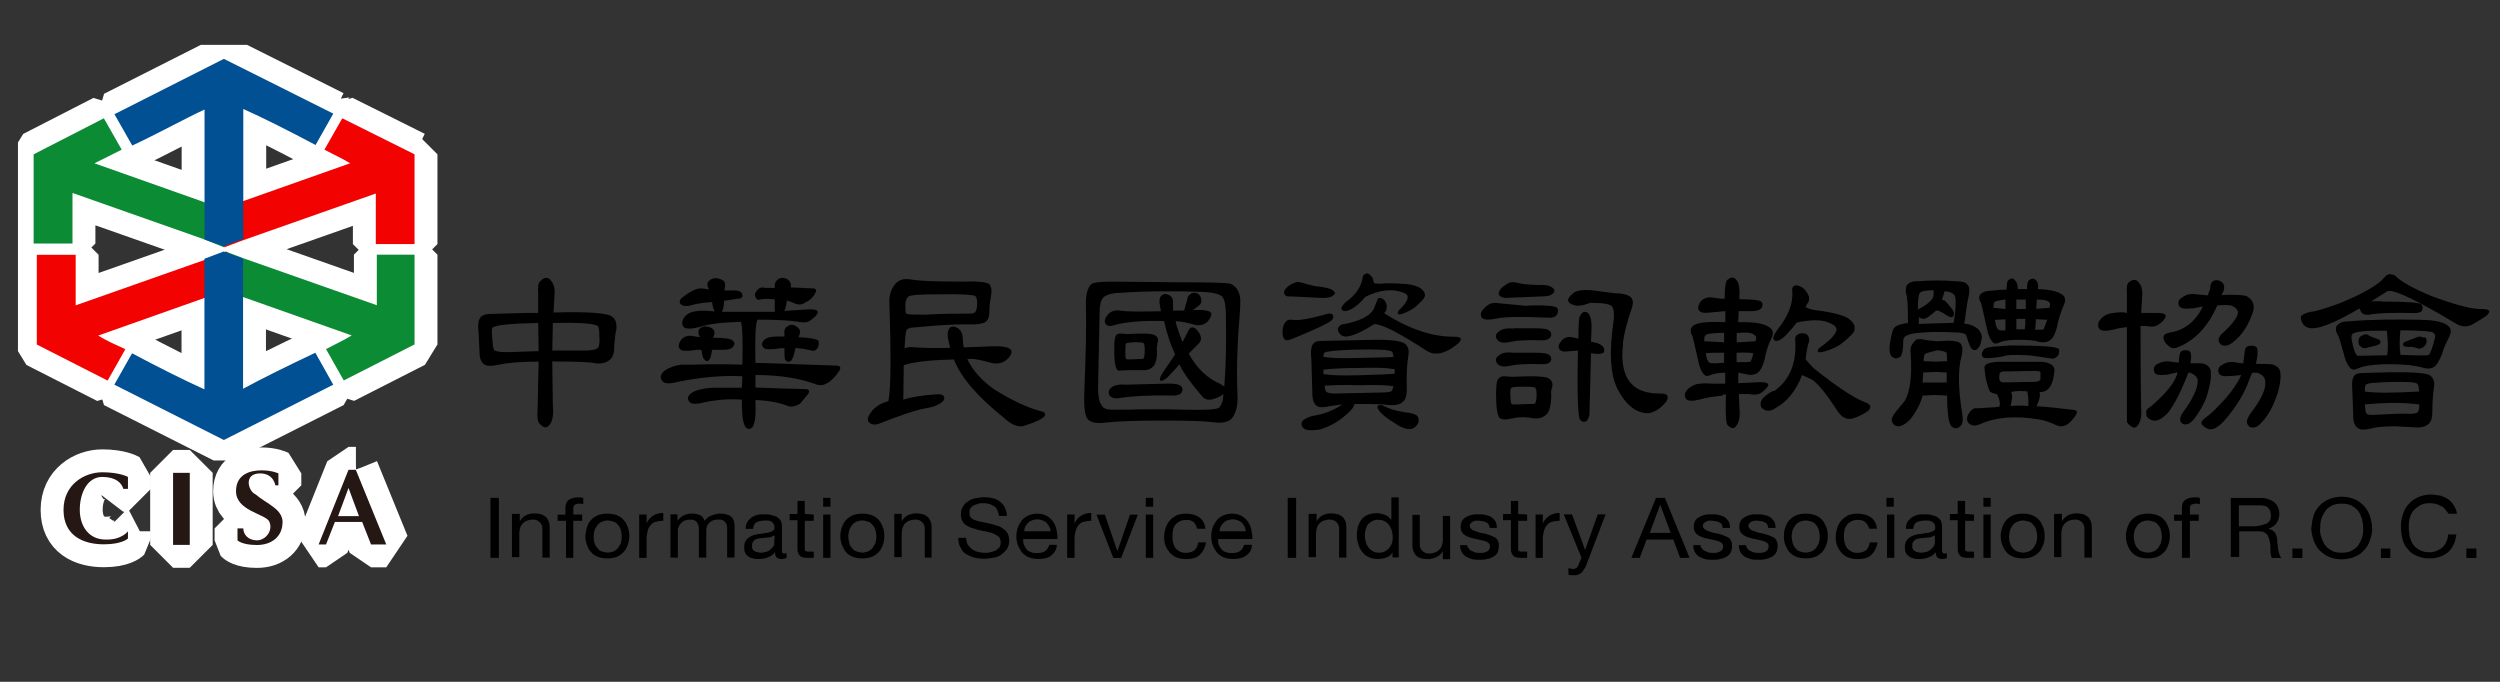 <?xml version="1.0" encoding="UTF-8"?>
<svg id="a" data-name="圖層 1" xmlns="http://www.w3.org/2000/svg" xmlns:xlink="http://www.w3.org/1999/xlink" viewBox="0 0 220 60">
  <rect x="0" y="0" width="220" height="60" fill="#333333" stroke="none"/>
  <defs>
    <style>
      .e, .f {
        fill: #f20302;
      }

      .g, .h {
        fill: #0c8b35;
      }

      .i, .j {
        fill: none;
      }

      .k {
        clip-path: url(#b);
      }

      .h, .f, .j, .l, .m {
        stroke: #fff;
      }

      .h, .f, .l, .m {
        stroke-width: .67px;
      }

      .n, .l {
        fill: #005093;
      }

      .o, .m {
        fill: #251714;
      }

      .j {
        stroke-linecap: round;
        stroke-linejoin: bevel;
        stroke-width: 4.03px;
      }
    </style>
    <clipPath id="b">
      <rect class="i" x="1.58" y="3.95" width="217.47" height="46.67"/>
    </clipPath>
  </defs>
  <g class="k">
    <g>
      <path d="M48.6,31.82l.05,3.91c.09.83-.05,1.42-.33,1.7-.23.27-.5.23-.83-.14-.18-.18-.23-.6-.18-1.24l.09-4.23c-1.48,0-2.63.09-3.5.27-.6.14-1.06.14-1.24,0-.33-.18-.46-.6-.46-1.1l-.09-1.84c-.09-.6,0-1.05.23-1.29.18-.14.41-.23.73-.23l3.14-.09h1.15v-1.75c-.04-.59,0-.92.24-1.1.32-.32.64-.32.88,0,.27.32.37.73.32,1.29l-.09,1.52c3.04-.09,4.79.05,5.16.37.32.23.41.6.37,1.1-.09.41-.14.83-.18,1.33,0,.69-.09,1.15-.42,1.38-.32.27-.78.37-1.38.27-.41-.09-1.66-.14-3.64-.14h-.02ZM43.35,28.84c-.09.05-.09.46,0,1.24,0,.41.09.69.14.73.18.14.59.18,1.2.18l2.71-.09-.04-2.48c-2.45.05-3.74.18-4.01.41h0ZM48.65,28.42l-.05,2.43h2.72c.64,0,1.1-.05,1.29-.23.13-.14.18-.51.13-1.1,0-.51-.04-.73-.13-.83-.33-.23-1.66-.32-3.97-.27h.01Z"/>
      <path d="M66.3,37.47c-.09.18-.23.27-.37.27-.19,0-.32-.09-.41-.32-.19-.41-.24-1.15-.24-2.25-1.1-.09-2.35,0-3.68.32-.51.09-.83.05-.97-.18-.18-.23-.09-.51.23-.73.33-.23.97-.41,1.89-.46h2.53l.05-1.01c-1.84-.09-3.82.09-5.94.55-.6.14-.97.09-1.15-.18-.19-.27-.09-.6.27-.88.41-.27.92-.46,1.48-.51h1.01c1.53-.05,2.95-.05,4.33,0,.05-2.16,0-3.4-.13-3.77-1.62.05-2.82.18-3.65.46-.73.18-1.2.18-1.38,0-.18-.23-.18-.51,0-.78.19-.32.51-.51.92-.59.46-.09,1.11-.09,1.8,0-.09-.18-.19-.46-.23-.83-.74.05-1.34.14-1.8.27-.46.14-.78.09-.97-.09-.14-.18-.09-.41.19-.6.69-.55,1.29-.83,1.7-.78l.59.09-.04-.14c-.14-.27-.09-.51.09-.64.32-.27.69-.27,1.15-.05.23.14.27.32.23.6l-.05.32h.88c.41,0,.7.14.7.41.04.18-.09.32-.42.32l-1.2.18c0,.41-.05.73-.18.97h4.65v-1.1c-.6-.05-1.01-.05-1.24,0-.23.09-.37,0-.46-.18-.09-.23-.05-.41.14-.6.18-.23.37-.32.69-.23h.88v-.09c-.05-.32.09-.55.37-.73.27-.09.55-.09.83.14.18.18.27.41.18.64l1.99.09c.27,0,.32.18.18.41-.18.37-.46.64-.88.83-.27.23-.69.23-1.1,0l-.51-.18c-.05.32-.09.69-.23.92l2.21-.14c.51,0,.78.09.73.27-.05.23-.27.46-.69.73-.23.18-.6.18-1.06.09-.92-.14-2.12-.18-3.55-.18-.18.37-.23,1.65-.18,3.81h.37l6.68.23c.42,0,.51.14.33.46-.7,1.05-1.38,1.42-2.03,1.2-1.34-.51-3.14-.83-5.35-.83v1.1l2.53.09,1.85.05c.32,0,.41.14.27.41l-.73.88c-.41.23-.78.32-1.11.18-.69-.27-1.61-.46-2.81-.51.05,1.1,0,1.88-.19,2.25v.02ZM60.54,30.86c-.46.05-.69-.05-.78-.27-.09-.18,0-.41.18-.69.28-.32.65-.41,1.06-.32l.6.09-.09-.18c-.09-.27-.05-.46.09-.6.32-.23.64-.23,1.06,0,.18.14.27.32.18.6l-.09.23c.97,0,1.57.09,1.7.23.19.14.24.32.09.51-.13.23-.41.32-.83.32h-1.05c-.05.46-.14.78-.28.92-.14.14-.27.09-.41-.09-.14-.14-.19-.41-.23-.78-.05-.09-.46-.05-1.21.05h.01ZM68.79,30.63c-.88.14-1.43.14-1.56,0-.24-.23-.24-.41,0-.69.23-.28.83-.37,1.8-.32v-.27c-.05-.32.08-.55.37-.69.23-.14.5-.09.78.14.23.18.27.41.18.64l-.09.23c1.06.05,1.67.18,1.75.32.05.09.05.23,0,.46-.04.18-.13.27-.32.41h-.23c-.6-.14-1.11-.23-1.48-.23-.09.6-.23.96-.41,1.15-.18.09-.32.09-.46-.09-.09-.09-.09-.46-.09-1.05h-.24Z"/>
      <path d="M79.53,32.14l-.04,3.03c.69-.23,1.61-.37,2.76-.46.41-.05.65,0,.74.09.18.18.13.37-.05.55-.32.27-.74.46-1.34.55-1.02.18-2.35.64-4.11,1.33-.41.18-.73.18-1.01-.05-.23-.23-.09-.6.32-1.1.41-.41.83-.64,1.38-.78.23-1.24.23-4.09.09-8.59-.05-.6.09-1.15.46-1.66.14-.18.37-.37.69-.46.19-.05.56-.05,1.06.05.65.09,2.03.14,4.15.14,1.38-.05,2.21.05,2.44.23.18.27.23.59.14,1.01-.09.51-.14.88-.14,1.2,0,.51-.05.83-.27,1.05-.23.23-.88.32-1.85.27-1.11,0-2.58.09-4.43.27-.41,0-.64.09-.73.23-.09.09-.14.64-.19,1.61.24-.09.51-.14.83-.09.6.05,1.66.09,3.18.05l-.18-.78c-.09-.51,0-.83.18-1.01.23-.14.46-.09.73.09.24.18.38.51.38.88,0,.18.04.46.08.78l2.36-.09c1.2-.05,1.75.09,1.85.41.04.18-.09.46-.38.73-.41.37-.92.46-1.56.27-.97-.27-1.61-.37-1.94-.27.46.96,1.25,1.88,2.4,2.67,1.48.92,2.81,1.56,4.01,1.88.41.09.51.23.37.46-.19.23-.74.51-1.75.83-.51.18-1.11-.05-1.75-.64-2.31-1.84-3.82-3.54-4.47-5.19-1.89.05-3.41.18-4.43.51h.02ZM79.9,26.13c-.13.14-.23.37-.23.69,0,.46,0,.69.09.78.19.09.69.09,1.61.09,1.66-.09,2.86-.09,3.65-.09.41,0,.69,0,.73-.09.14-.09.24-.32.24-.78,0-.37-.05-.6-.19-.69-.09-.09-1.11-.18-3.14-.14-1.7,0-2.63.05-2.76.23h0Z"/>
      <path d="M103.73,24.84c2.86,0,4.38.05,4.57.14.32.14.6.41.73.83.14.27.14.78.09,1.52-.23,2.67-.32,5.1-.23,7.21.05.73,0,1.29-.19,1.74-.13.37-.32.64-.64.78-.32.14-.78.18-1.34.09-.6-.09-2.07-.14-4.38-.14s-3.97.05-5.07.18c-.74.09-1.24,0-1.52-.27-.29-.27-.38-1.1-.33-2.48.14-3.35.19-5.88.14-7.76,0-.78.14-1.33.46-1.66.19-.18,1.06-.27,2.58-.23l5.11.05h.02ZM97.93,36.05h1.38c1.34-.05,2.95-.05,4.88,0,1.85.05,2.86,0,3.09-.18.24-.27.37-.64.37-1.2-.18.18-.46.32-.78.41-.46.18-.83.09-1.06-.18-.96-1.1-1.66-2.07-2.03-2.84-.41.51-.78.88-1.1,1.2-.33.23-.51.32-.56.23-.09-.09-.05-.27.14-.6l1.15-1.7c-.41-.88-.73-1.84-.97-2.94-1.98-.05-3.46.09-4.42.37-.41.14-.7.05-.79-.27-.04-.18.05-.41.24-.64.27-.32.64-.46,1.15-.37.6.09,1.8.09,3.46.05h.09l-.09-.46c-.09-.41-.05-.73.09-.88.18-.18.41-.23.69-.09.28.14.37.37.37.64v.73h.97l.28-.96c0-.23.13-.41.37-.55.18-.09.37-.09.59.05.19.14.28.32.28.64,0,.19-.14.32-.32.46l-.42.32c1.02-.05,1.57.05,1.62.32,0,.18-.09.41-.33.69-.32.32-.83.41-1.33.23-.46-.14-.97-.23-1.48-.27,0,.18.19.78.6,1.84l.41-.78c.23-.64.6-.69,1.01-.09.28.41.28.78-.04,1.05l-.83.83c.69,1.29,1.61,2.16,2.76,2.67l.37.23c.14-1.7.19-3.77.14-6.29,0-.92-.14-1.47-.37-1.66-.32-.23-.83-.32-1.57-.37-2.44-.09-4.97-.09-7.6.09-.69.05-1.15.23-1.34.51-.14.23-.23.6-.23,1.1l-.14,6.75c0,.73.09,1.24.32,1.52.09.27.42.37.97.41h.01ZM102.63,33.75c.69,0,1.1.05,1.29.23.14.09.19.27.09.51-.09.18-.32.32-.78.32-2.04-.05-3.5.05-4.47.18-.6.14-.97.05-1.15-.23-.09-.23-.05-.46.18-.64.23-.23.69-.32,1.34-.27l3.5-.09h0ZM99.63,32.56c-.78.05-1.2.05-1.24.05-.19-.14-.28-.51-.32-1.15-.05-1.1,0-1.74.13-1.93.09-.14.24-.18.41-.18l.56.05c1.38-.09,2.21-.05,2.44.09.28.14.37.41.24.73l-.05.46c.05.51,0,.92-.14,1.29-.09.18-.23.37-.41.46-.23.14-.51.18-.78.14h-.84ZM99.12,30.21c-.09.05-.09.27-.09.73,0,.37,0,.6.09.64,0,.05.14.05.28.05l1.2-.05c.09-.09.14-.37.14-.78,0-.32-.05-.51-.09-.6-.05-.05-.33-.09-.83-.09-.42.05-.6.05-.7.09Z"/>
      <path d="M113.09,29.89c-.19-.14-.23-.32-.23-.69s.09-.69.32-.92c.09-.09.23-.18.51-.14.5.09,1.38-.05,2.71-.41.56-.18.84-.18.92.05.05.23-.08.41-.41.6-.37.23-1.38.69-3.04,1.38-.41.18-.69.23-.78.14ZM113,25.81c-.05-.18.09-.37.32-.59.28-.23.56-.32.79-.41.18,0,.5.05.83.18l.73.18c.92.09,1.48.23,1.66.41.19.18.19.27,0,.41-.18.18-.51.23-.92.23l-2.9-.14c-.28.05-.46-.09-.51-.27h0ZM117.06,35.73c-.6.14-.97.14-1.16,0-.27-.18-.41-.55-.41-1.05l-.09-3.08c-.09-.73,0-1.24.24-1.42.13-.14.37-.18.69-.18l4.29-.09c1.66-.05,2.68.09,3,.32.27.23.41.55.32,1.01-.14.92-.18,1.84-.14,2.89,0,.64-.09,1.05-.37,1.24-.27.27-.73.32-1.24.27-.27-.05-1.1-.09-2.44-.09h-.56c-.05.27-.27.55-.6.83-.73.69-1.56,1.15-2.44,1.42-.64.09-1.1.09-1.34-.05-.27-.18-.32-.41-.23-.64.09-.18.41-.37.92-.51,1.01-.14,1.89-.51,2.63-1.01l-1.06.14h-.01ZM122.73,32.88v-.41h-.19c-.41-.09-1.38-.14-2.95-.09-1.61,0-2.63.09-3.04.14h-.09v.41h.09c.51.09,1.52.14,3.09.09,1.7-.05,2.72-.09,3.09-.14ZM122.64,31.41c-.05-.27-.09-.41-.14-.46-.23-.18-1.34-.23-3.32-.18-1.57.05-2.45.14-2.63.27-.05.05-.09.14-.09.37h.05c.51.09,1.52.14,3.04.09,1.75-.05,2.76-.05,3.09-.09ZM116.55,33.94c.05.27.09.51.18.55.14.09.37.14.74.14l4.19-.09c.41,0,.7-.05.83-.14l.14-.41h-.05c-.41-.09-1.38-.14-2.95-.09-1.66-.05-2.63,0-3.09.05h.01ZM118.76,29.57c-.32.09-.6.05-.74-.09-.23-.18-.32-.41-.27-.6.05-.14.19-.27.32-.32,1.53-.27,2.49-.73,2.82-1.37l.37-.92c.13-.09.27-.05.46.05.18.14.27.32.32.6,0,.27-.05.46-.23.64,2.21,1.42,4.24,2.07,6.08,2.07.65,0,.83.14.51.51l-.09.09c-1.1.92-2.03,1.1-2.76.64-2.4-1.56-3.92-2.35-4.62-2.35-.83.55-1.61.92-2.16,1.05h0ZM118.48,27.37c-.23,0-.32,0-.41-.14-.09-.14.05-.37.41-.69.83-.59,1.29-1.29,1.43-2.07,0-.27.19-.37.37-.41.19,0,.37.18.51.41l.14.46c.27.05.59.05,1.01,0,1.25,0,2.12.05,2.63.23.56.18.83.51.83.83,0,.18-.18.41-.59.78-.28.32-.7.55-1.11.73-.41.18-.64.23-.69.09-.05-.14.05-.27.27-.46.41-.41.6-.73.6-1.01,0-.18-.19-.32-.51-.41-.92-.32-2.03-.18-3.22.41-.65.78-1.21,1.15-1.67,1.24h0ZM123.56,36.28c.73.05,1.2.23,1.24.46.09.27.05.46-.09.64-.23.32-.51.41-.83.37-.37-.05-.74-.23-1.2-.55-.6-.37-1.02-.69-1.24-.97-.19-.23-.28-.41-.19-.51.09-.1.23-.09.41-.05.6.32,1.24.51,1.89.59h.01Z"/>
      <path d="M134.06,26.91c1.8-.09,2.77,0,2.96.18.13.18.09.41,0,.59-.14.23-.46.32-.92.27-2.12-.09-3.6-.09-4.47.09-.69.14-1.11.09-1.24-.09-.14-.23-.09-.51.18-.78.32-.37.69-.55,1.06-.51l2.44.23h-.01ZM133.23,28.89h1.85c.69,0,1.11.05,1.29.23.14.14.19.32.09.51-.1.18-.32.32-.78.32-1.2-.05-2.17,0-2.82.14-.59.14-.96.05-1.15-.27-.14-.23-.09-.46.19-.64.23-.23.64-.32,1.33-.27h0ZM133.23,31.04h1.85c.69,0,1.11.05,1.29.23.14.14.19.32.09.51s-.32.27-.78.27c-1.2-.05-2.17,0-2.82.14-.59.14-.96.05-1.15-.27-.14-.23-.09-.46.19-.64.23-.23.64-.32,1.33-.23ZM132.96,36.83c-.41.14-.69.09-.92,0-.23-.14-.32-.6-.37-1.38-.05-1.2,0-1.93.18-2.11.14-.18.33-.23.51-.23l.7.05c1.84-.09,2.95-.05,3.22.14.32.18.41.51.28.88-.05.18-.09.32-.05.6,0,.59-.09,1.05-.19,1.33-.09.23-.23.41-.5.55-.28.18-.6.18-.97.14-.74-.14-1.38-.09-1.89.05h0ZM131.9,25.9c-.05-.14.04-.37.27-.59.28-.23.56-.41.73-.46.18-.05.51,0,.88.09s1.06.14,2.04.14c.32,0,.64.09.83.27.18.14.18.27.04.46-.18.18-.46.27-.92.27l-3.32.14c-.27-.05-.51-.14-.55-.32h0ZM133.01,34.12c-.09.05-.14.32-.09.73,0,.41.05.64.09.69.04.05.18.05.41.05l1.61-.05c.14-.09.19-.37.19-.83,0-.32-.05-.55-.14-.59-.09-.09-.46-.09-1.15-.09-.56,0-.88.05-.92.09ZM139.87,36.51c-.09.32-.18.55-.37.59-.18.05-.32,0-.46-.18-.18-.23-.27-2.25-.18-6.07l-1.16.09c-.27,0-.41-.09-.51-.27-.08-.23,0-.41.19-.64.23-.32.56-.41.88-.37l.64.14c0-1.1.05-1.74.09-1.88.09-.23.24-.41.37-.46.19-.05.33,0,.46.18.14.23.24.55.24,1.1l-.05,1.33c.6.09.97.27,1.1.51.09.18.09.32,0,.46-.18.09-.41.14-.73.09l-.37-.05-.14,5.42h0ZM142.13,25.81c.51,0,.92.05,1.29.27.27.18.32.46.23.88-.41,1.2-.73,2.3-.83,3.21v.18c-.32,2.89.79,4.32,3.28,4.28.32,0,.5.05.59.14.09.09.09.32-.04.55-.33.41-.74.78-1.25.96-.37.14-.78.09-1.24-.09-.73-.32-1.34-1.01-1.85-2.02-.59-1.2-.73-3.17-.32-5.88.09-.78,0-1.24-.18-1.37-.09-.09-.37-.18-.79-.23l-1.05-.05c-.6.23-1.06.32-1.38.23-.37-.09-.56-.23-.6-.46,0-.18.19-.41.56-.69.32-.18.83-.23,1.52-.18l2.07.27h0Z"/>
      <path d="M151.58,34.81c-.83.09-1.47.18-1.89.32-.69.18-1.15.18-1.29,0-.18-.23-.18-.46,0-.73.19-.27.51-.46.88-.59.46-.09.92-.09,1.34-.05h1.2v-.96c-.6,0-1.01.09-1.24.18-.28.14-.46.14-.6,0-.18-.18-.32-.41-.46-.88-.32-1.42-.51-2.3-.6-2.57-.18-.27-.18-.55-.04-.73.04-.09.09-.14.18-.18.41-.27,1.34-.32,2.77-.27v-.97l-1.53.14c-.46.05-.73-.05-.83-.27-.09-.18,0-.46.19-.73.32-.32.69-.41,1.1-.32l.74.09h.27c0-1.01.09-1.56.24-1.66.32-.27.59-.27.78,0,.27.27.32.88.27,1.7,1.11,0,1.71.09,1.89.18.19.18.19.32.09.55-.14.23-.46.32-.88.32h-1.15l-.05.97h.56c1.33,0,2.21.27,2.44.73.09.18.05.41-.09.73-.27.51-.46,1.15-.6,1.88-.18.64-.41,1.05-.73,1.2-.23.09-.51.14-.83.05l-.74-.14v.92l1.94-.09c.51,0,.73.09.69.27-.04.18-.27.41-.64.69-.24.14-.6.18-1.02.09h-.92l.05,1.24c.09.78-.05,1.29-.32,1.61-.19.23-.46.18-.74-.14-.13-.18-.18-1.1-.13-2.67h-.28v.09h-.02ZM151.72,30.12v-.83c-1.02,0-1.57.09-1.66.23-.05.05-.09.23-.09.51h.05l1.7.09ZM151.72,31.04c-.78,0-1.34,0-1.61.05.04.41.18.73.32.83.09.05.27.05.59.05l.7-.05v-.88ZM152.83,29.3v.83l1.56-.09h.09l.05-.18c.05-.18,0-.32-.18-.41-.19-.18-.74-.23-1.53-.14h.01ZM152.87,31.87h.41c.41,0,.7,0,.74-.05.09-.05.18-.32.27-.73-.23-.05-.73-.09-1.47-.05v.83h.05ZM156.19,35.96c-.32.18-.55.23-.83.14-.23-.09-.37-.23-.41-.37-.05-.23,0-.41.14-.64l.09-.09c.41-.37.73-.6.97-.6,1.29-.92,1.93-2.35,1.84-4.28-.05-.32,0-.55.14-.64.18-.14.41-.18.6-.14.18,0,.32.09.41.27.09.18.09.37,0,.64-.09.27-.19.78-.24,1.38l.65.73c2.07,1.66,3.6,2.67,4.56,3.03.51.18.6.41.33.73-.37.27-.79.51-1.34.69-.56.18-1.06-.09-1.43-.69-.92-1.42-1.66-2.35-2.21-2.71l-.88-.41c-.51,1.38-1.34,2.39-2.39,2.94h0ZM156.56,29.94c-.18.09-.37.09-.46-.05-.13-.14,0-.41.28-.83.97-1.2,1.43-2.35,1.34-3.4-.05-.32.04-.51.32-.55.23,0,.46.09.73.32.19.23.33.41.42.69.04.23,0,.41-.09.51l-.24.41h.09c.28.18.7.27,1.34.32,1.11.18,1.85.37,2.26.6.51.32.73.69.64,1.05,0,.23-.32.55-.87,1.01-.46.41-1.02.69-1.67.88-.41.14-.69.14-.69,0s.09-.27.32-.41c.83-.6,1.29-1.1,1.34-1.47,0-.23-.18-.41-.59-.59-.65-.32-1.62-.32-2.91-.05-.73.92-1.2,1.42-1.56,1.56h0Z"/>
      <path d="M167.9,28.42v-.27c0-1.2-.05-1.93-.13-2.2-.05-.18-.09-.37-.05-.51,0-.23.09-.41.27-.51.19-.14.41-.18.74-.18,1.24-.09,2.35-.09,3.32,0,.55,0,.92.09,1.01.23.14.14.24.27.24.46s0,.41-.09.78c-.09.37-.19,1.05-.32,2.07l-.05.18c.78.09,1.29.41,1.47.83.09.18.09.37.09.59h-.05c0,.27-.08.51-.23.69-.14.18-.23.23-.32.23s-.24-.05-.32-.14c-.09-.14-.24-.46-.37-.92l-.09-.27c-.09-.14-.46-.23-1.06-.23-1.15-.05-2.03-.05-2.53,0-1.25.05-1.94.23-1.94.69,0,.78-.09,1.24-.23,1.42-.14.14-.28.18-.46.18-.19-.05-.33-.14-.41-.27-.09-.18-.14-.46-.09-.92.13-.88.27-1.42.41-1.52.23-.23.6-.32,1.2-.41h-.01ZM168.09,36.92c-.41.41-.83.64-1.11.59-.27-.05-.46-.23-.51-.55,0-.23.19-.55.6-1.01l.56-.69c.46-.78.64-2.2.51-4.13-.05-.32,0-.64.13-.83.14-.18.24-.32.37-.41.19-.09.51-.05.92.05l.92.09c1.11-.09,1.75-.05,2.03.18.19.18.24.59.09,1.2-.32,1.2-.27,2.89.09,5.1.09.59,0,.92-.32,1.1-.23.14-.46.09-.64-.09-.24-.23-.38-1.15-.38-2.71l-1.1-.05-1.06.05c-.18.73-.59,1.47-1.1,2.11ZM171.91,28.42c.14-.69.19-1.33.19-1.93,0-.32-.09-.6-.24-.64-.09-.09-.32-.18-.73-.23l-.24.78c.14,0,.28.05.33.14l.13.14c.38.41.6.69.6.92,0,.18-.09.27-.18.32-.19,0-.33-.09-.56-.23-.32-.23-.6-.37-.83-.37-.27.27-.56.46-.73.6-.24.14-.42.18-.6.09l-.19-.09v.59l1.34-.05,1.7-.05v.02ZM170.16,25.95v-.41c-.69,0-1.1.09-1.2.23-.14.14-.19.69-.19,1.47.88-.46,1.38-.88,1.38-1.29h.01ZM171.31,33.66v-.88l-.96-.05-1.11.05-.05.88h2.12ZM171.35,31.78l-.04-.73c-.09-.09-.37-.18-.83-.23-.7.18-1.06.27-1.11.37-.05.09-.09.27-.09.59l1.11.05.96-.05ZM175.73,34.67c-.23,0-.41-.09-.59-.18-.09-.09-.24-.51-.42-1.33l-.08-.73c-.05-.18.04-.32.23-.41.14-.09.46-.14.92-.18h3.78c.37,0,.69.09.92.23.27.18.37.41.27.78-.08.78-.32,1.29-.69,1.52-.18.09-.37.14-.6.14.09.18.05.6-.23,1.15v.09c.92.05,1.98.18,3.23.32.32.05.37.18.23.41-.56.88-1.1,1.2-1.7.96-.56-.27-1.11-.46-1.48-.51-2.12-.37-3.87-.23-5.21.37-.5.23-.83.18-1.1-.09-.19-.27-.14-.64.18-1.01.19-.23.37-.32.6-.27l1.52-.09.42-.05c.13-.23.04-.64-.19-1.1h-.01ZM181.68,26.17c.09.18.05.41-.08.73-.24.51-.46,1.2-.6,1.93-.19.69-.41,1.05-.74,1.2-.23.09-.5.14-.83.05-.46-.14-1.1-.18-1.79-.18-.79,0-1.38.09-1.67.23-.28.14-.46.14-.59,0-.19-.18-.33-.46-.46-.88-.33-1.47-.51-2.35-.6-2.62-.19-.27-.19-.55-.05-.73.19-.18.46-.32,1.02-.32.69-.09,1.1-.09,1.29-.09,0-.46.05-.73.14-.83.23-.18.46-.23.59,0,.19.18.28.46.24.78h.83c0-.41.04-.69.18-.78.24-.18.46-.18.6,0,.18.18.23.46.18.78,1.29.05,2.08.27,2.36.73h-.02ZM176.8,30.4c2.76,0,4.19.09,4.38.32.04.09.04.23,0,.41-.05.14-.14.27-.33.37-.09.05-.23.09-.32.05l-1.84-.27c-1.34-.09-2.17-.05-2.45.09-1.01.18-1.61.18-1.7.09-.19-.18-.19-.41,0-.64.09-.18.41-.27.92-.32l1.34-.09ZM176.48,26.68v-.32c-.56.05-.92.14-.97.23-.05.05-.09.23-.09.51h.14l.92.09v-.51ZM176.48,28.1l-.92.05c.04.51.18.78.32.88.09.05.27.05.6.05v-.96h0ZM179.1,33.61c.28-.05.42-.09.46-.23v-.6c0-.09-.18-.14-.5-.14l-2.77.05c-.23.05-.32.09-.32.18-.05.23-.05.46,0,.6.05.09.13.18.37.18l2.76-.05ZM178.5,35.73c0-.41,0-.83-.09-1.24v-.05c-.46-.05-.97-.05-1.43.05.05.09.09.27.09.51l-.14.73c.51-.05,1.02-.05,1.57,0ZM178.23,28.52v-.46h-.79v.92h.74l.05-.46ZM178.27,26.36h-.83v.83h.83v-.83ZM179.1,29.02c.42,0,.7,0,.74-.05l.32-.83-1.01-.05v.27l-.05.64h0ZM179.19,27.18l1.16-.09.04-.18c.05-.18,0-.32-.18-.41-.14-.09-.46-.14-.97-.14l-.05.83h0Z"/>
      <path d="M188.41,35.82c.09.83-.05,1.33-.32,1.65-.19.27-.46.18-.78-.14l-.14-.18v-8.36c-.46.05-.78.09-1.02.18-.73.18-1.2.18-1.38,0-.18-.23-.18-.51,0-.78.19-.27.51-.51.92-.6.7-.14,1.2-.14,1.48-.05v-1.7c-.05-.55,0-.88.18-1.01.33-.27.65-.27.83,0,.28.27.38.73.33,1.24l-.09,1.47h1.43c.5,0,.78.09.73.32-.05.18-.23.46-.69.73-.24.18-.6.18-1.06.09h-.46c0,2.39,0,4.78.05,7.12h-.01ZM190.63,32.97c-.65.09-1.02,0-1.06-.27-.09-.27,0-.51.23-.64.42-.23.83-.32,1.25-.23l.69.09c0-.41.05-.73.14-.92.09-.14.23-.18.5-.18.19,0,.28.05.38.18.08.18.08.51,0,.96.69,0,1.15,0,1.29.09.37.18.55.46.5.83.05.32-.04.88-.23,1.56-.18.73-.51,1.38-.92,1.98-.32.51-.6.78-.83.88-.27.09-.51.05-.64-.14-.14-.18-.09-.51.18-.88.88-1.2,1.29-2.11,1.29-2.76,0-.32-.27-.59-.73-.73h-.09c-.6,1.56-1.2,2.76-1.8,3.54-.51.51-.92.73-1.24.69-.28-.05-.51-.18-.65-.41v-.18c-.09-.23,0-.46.37-.64,1.38-1.2,2.21-2.2,2.36-3.03l-.97.23h-.02ZM192.89,27.13c-.7.09-1.06,0-1.16-.27-.09-.27,0-.51.24-.64.41-.32.83-.41,1.33-.32l1.02.09v-.14c.09-.18.19-.41.19-.59,0-.32.18-.55.41-.59.27-.05.51.05.69.23.19.27.14.64-.09,1.01l-.05.05c1.2-.05,1.94,0,2.21.09.42.23.65.55.65,1.01,0,.27-.14.64-.37,1.15-.24.55-.56,1.01-.92,1.42-.51.51-.83.73-1.11.78-.32.05-.5-.05-.64-.27-.14-.27,0-.6.41-.92.73-.69,1.2-1.29,1.24-1.7,0-.27-.23-.51-.64-.64-.24-.05-.6-.05-1.2,0v.05c-.79,1.79-1.94,3.03-3.46,3.63-.33.14-.6.09-.83-.14-.24-.18-.37-.41-.42-.64-.04-.27.09-.41.51-.51,1.29-.18,2.31-.96,2.95-2.3l-.96.18v-.02ZM196.35,33.07c-.7.09-1.02,0-1.11-.27-.09-.27,0-.51.23-.64.37-.27.79-.37,1.25-.27l.69.09c.09-.83.14-1.29.23-1.38.09-.14.28-.18.56-.18.18,0,.32.09.41.18.09.23.09.69-.09,1.42.88,0,1.38,0,1.57.09.41.18.59.41.59.83.05.37-.05.92-.23,1.61-.23.73-.56,1.47-.97,2.07-.41.55-.73.88-.97.96-.32.09-.55.05-.69-.18-.18-.23-.09-.55.19-.97.96-1.24,1.42-2.2,1.33-2.85,0-.32-.18-.59-.69-.78h-.46l-.23.55c-.46,1.33-1.24,2.57-2.31,3.77-.51.51-.92.73-1.29.64-.23-.09-.46-.23-.6-.41-.08-.18,0-.37.33-.59.51-.37,1.1-.96,1.84-1.79.51-.6.92-1.2,1.2-1.74l.09-.23-.87.09h0Z"/>
      <path d="M208.6,26.54c.33-.05.7-.05,1.11,0,2.03,0,3.22.09,3.36.23.14.14.14.32.09.51-.05.18-.27.27-.73.27-1.75-.05-3,0-3.65.09-.55.14-.92.05-1.05-.27l-.09-.23c-2.26,1.33-3.79,1.93-4.52,1.7-.19-.05-.37-.18-.51-.41-.14-.32-.18-.51-.09-.64.19-.18.46-.27.92-.37.24,0,1.06-.23,2.45-.73,2.03-.83,3.36-1.61,3.87-2.2.18-.23.37-.37.55-.37l.24.05c.13,0,.23.09.32.18.41.41,1.43,1.01,3.09,1.7,1.98.73,3.46,1.15,4.42,1.15.7,0,.83.14.51.51-.18.18-.59.41-1.29.83-.51.27-1.01.23-1.52-.09-3.14-1.88-5.12-2.85-5.81-2.85h-.14l-1.52.96h-.01ZM213.03,28.15c1.43,0,2.31.27,2.58.73.09.18.09.41-.09.78-.27.55-.51,1.01-.59,1.42-.28.69-.51,1.1-.79,1.24-.23.14-.51.14-.88.05-.78-.23-1.75-.32-3-.32-1.33,0-2.25.14-2.76.37-.28.14-.46.14-.65,0-.18-.18-.37-.51-.5-.92-.33-1.2-.51-1.88-.65-2.07-.18-.32-.18-.59-.05-.78.19-.23.51-.37,1.02-.37,2.07-.18,4.19-.18,6.36-.14ZM210.03,29.11c-1.89-.05-2.95.09-3.04.32-.05.09-.09.18-.05.41.14.83.33,1.33.51,1.47l2.63-.05v-.14c.05-.14.05-.46.05-1.01l-.09-1.01h-.01ZM210.64,37.52c-.84,0-1.48.05-1.94.18-.6.14-.97.14-1.15,0-.33-.18-.46-.55-.46-1.05l-.09-2.35c-.05-.64,0-1.1.23-1.29.14-.14.37-.18.69-.18,3.6-.14,5.58-.09,5.95.23.27.23.41.55.32,1.01-.09.64-.14,1.33-.14,2.02,0,.64-.09,1.05-.37,1.24-.32.27-.73.32-1.29.27l-1.75-.09h0ZM207.55,29.99c0-.23.13-.41.41-.51.18-.09.37-.09.51.05.18.09.37.18.55.23.32.09.46.18.46.32,0,.18-.14.23-.37.32l-.73.18c-.19.09-.41.09-.6-.05-.19-.14-.27-.27-.23-.55ZM208.19,33.85c-.05.05-.09.27-.09.6.83.14,2.45.14,4.79,0-.04-.41-.09-.64-.18-.69-.19-.14-1.02-.18-2.53-.14-1.21.05-1.85.09-1.99.23ZM212.89,35.59l-.41-.05c-1.43-.14-2.9-.09-4.38.05.05.51.09.78.19.83.09.09.27.09.55.09,1.62-.09,2.68-.14,3.23-.09.27,0,.51-.05.6-.09.18-.09.23-.32.23-.73h-.01ZM211.23,31.23l1.66.05c.42,0,.7,0,.83-.05.14-.09.33-.59.56-1.52.05-.18,0-.32-.19-.46-.18-.09-1.15-.18-2.85-.18-.09.83-.09,1.52,0,2.16h-.01ZM213.54,30.03c0,.18-.09.37-.28.51-.18.14-.37.18-.59.09-.24-.09-.51-.14-.74-.09-.32-.05-.46-.09-.46-.18,0-.14.05-.27.28-.32l.83-.32c.23-.14.46-.14.69,0,.19-.09.28.09.28.32h-.01Z"/>
      <path d="M43.9,43.81v5.28h-.74v-5.28h.74Z"/>
      <path d="M45.74,45.28v.59c.28-.46.7-.69,1.29-.69.28,0,.46.05.65.09.18.09.32.18.41.27.09.14.19.27.23.46.05.18.05.37.05.55v2.52h-.64v-2.57c0-.23-.09-.41-.24-.55-.13-.14-.32-.23-.59-.23-.19,0-.37.05-.51.09-.14.05-.28.14-.37.23-.09.09-.19.23-.23.37-.05.14-.09.32-.09.46v2.16h-.65v-3.81h.69v.05h0Z"/>
      <path d="M49.07,45.84v-.55h.69v-.6c0-.32.09-.55.27-.69.19-.14.46-.23.83-.23h.24c.09,0,.13.05.23.05v.55c-.05,0-.14-.05-.18-.05h-.19c-.14,0-.27.05-.37.09-.09.05-.14.18-.14.32v.55h.78v.55h-.78v3.26h-.64v-3.26h-.74Z"/>
      <path d="M51.65,46.39c.09-.23.18-.46.37-.64.18-.18.37-.32.59-.41.24-.09.51-.14.83-.14s.6.05.84.14c.23.09.46.23.59.41.19.18.28.41.37.64.1.23.14.51.14.78s-.05.55-.14.78c-.09.23-.18.46-.37.64-.18.18-.37.32-.59.41-.24.09-.51.14-.84.14s-.59-.05-.83-.14c-.23-.09-.46-.23-.59-.41-.19-.18-.28-.41-.37-.64-.1-.23-.14-.51-.14-.78.05-.27.05-.51.14-.78ZM52.33,47.81c.05.18.14.32.28.46.09.14.23.23.41.27.14.05.32.09.46.09.18,0,.32-.05.46-.09.14-.04.27-.14.41-.27.09-.14.19-.27.28-.46.04-.18.08-.37.08-.59s-.04-.46-.08-.6c-.05-.18-.14-.32-.28-.46-.09-.14-.23-.23-.41-.27-.14-.05-.32-.09-.46-.09-.19,0-.32.05-.46.09-.14.04-.28.14-.41.27-.09.14-.19.27-.28.46-.05.19-.09.37-.09.6,0,.18,0,.41.09.59Z"/>
      <path d="M56.9,45.28v.78c.13-.32.37-.55.59-.69.23-.14.51-.23.88-.23v.69c-.27,0-.5.05-.69.09-.19.04-.32.18-.46.32-.09.14-.19.27-.23.51-.05.18-.09.41-.09.64v1.7h-.65v-3.81h.65Z"/>
      <path d="M59.62,45.28v.55c.28-.41.74-.64,1.29-.64.24,0,.46.05.7.14.18.09.32.27.41.51.13-.23.32-.37.55-.46.24-.09.46-.18.74-.18.18,0,.37,0,.55.05.19.05.33.09.42.18.13.09.18.18.27.32.05.14.09.32.09.51v2.8h-.65v-2.52c0-.14,0-.23-.04-.32,0-.09-.05-.18-.14-.27-.05-.09-.14-.14-.23-.18-.1-.05-.24-.05-.38-.05-.32,0-.59.09-.78.27-.18.18-.27.41-.27.69v2.39h-.65v-2.52c0-.14,0-.23-.05-.32-.04-.09-.04-.18-.13-.27-.05-.09-.14-.14-.24-.18-.09-.05-.23-.05-.37-.05-.18,0-.37.05-.5.09-.14.09-.24.18-.33.27-.09.09-.13.23-.18.32-.05.09-.05.18-.05.27v2.39h-.65v-3.81h.6v.05h.02Z"/>
      <path d="M69.21,49.1c-.09.05-.27.09-.46.09-.18,0-.32-.05-.41-.14s-.14-.23-.14-.46c-.18.23-.37.37-.64.46-.24.09-.51.14-.79.14-.18,0-.37,0-.5-.05-.19-.05-.33-.09-.42-.18-.13-.09-.23-.18-.27-.32-.09-.14-.09-.32-.09-.51,0-.23.05-.41.14-.55.09-.14.18-.23.32-.32.14-.09.27-.14.41-.18.19-.05.32-.09.51-.09.19-.05.37-.05.51-.09.18,0,.32-.05.41-.09.14-.05.23-.09.27-.14.09-.05.09-.14.09-.27s-.04-.23-.09-.32c-.04-.09-.13-.14-.18-.18-.09-.05-.19-.09-.28-.09h-.32c-.27,0-.51.05-.69.14-.19.09-.28.27-.32.59h-.65c0-.23.05-.46.14-.59.09-.19.23-.27.37-.41.14-.09.32-.18.51-.23.18-.05.41-.05.64-.05.19,0,.37,0,.56.05.18.05.32.09.46.14.13.09.27.18.37.32.09.14.14.32.14.55v1.98c0,.14,0,.27.04.32,0,.09.09.09.19.09.05,0,.14,0,.18-.05v.46h-.01ZM68.15,47.12c-.09.05-.19.09-.33.14-.13.05-.27.05-.41.05-.13,0-.27.05-.46.05-.13,0-.27.05-.41.09-.14.04-.23.14-.27.23-.09.09-.09.23-.09.37,0,.09,0,.18.04.27.05.09.09.14.19.18.05.05.14.09.23.09.1,0,.19.05.28.05.23,0,.41-.05.55-.09.15-.04.28-.14.37-.23.1-.1.19-.18.24-.27s.05-.18.05-.27l.04-.64h-.02Z"/>
      <path d="M71.61,45.28v.55h-.79v2.57s.05.09.09.09c.05.05.09.05.14.05h.56v.55h-.51c-.19,0-.32,0-.41-.05-.14,0-.24-.05-.28-.14-.09-.05-.14-.14-.18-.27-.05-.09-.05-.23-.05-.41v-2.44h-.69v-.55h.69v-1.15h.64v1.15l.79.05h0Z"/>
      <path d="M72.44,44.59v-.78h.64v.78h-.64ZM73.08,45.28v3.81h-.64v-3.81h.64Z"/>
      <path d="M74.09,46.39c.09-.23.19-.46.37-.64.19-.18.37-.32.6-.41s.51-.14.83-.14.6.05.83.14.46.23.6.41c.18.18.27.41.37.64.09.23.13.51.13.78s-.04.55-.13.78c-.09.23-.19.46-.37.64-.19.18-.37.32-.6.41s-.51.14-.83.14-.6-.05-.83-.14c-.24-.09-.46-.23-.6-.41-.18-.18-.27-.41-.37-.64-.1-.23-.14-.51-.14-.78s.05-.51.14-.78ZM74.74,47.81c.04.18.13.32.27.46.09.14.23.23.41.27.14.05.32.09.46.09.19,0,.32-.05.46-.09.14-.04.28-.14.41-.27.09-.14.19-.27.28-.46.05-.18.09-.37.09-.59s-.05-.46-.09-.6c-.05-.18-.14-.32-.28-.46-.09-.14-.23-.23-.41-.27-.14-.05-.32-.09-.46-.09-.18,0-.32.05-.46.09-.14.04-.27.14-.41.27-.09.14-.19.27-.27.46-.05.19-.09.37-.09.6,0,.18.04.41.09.59Z"/>
      <path d="M79.35,45.28v.59c.27-.46.69-.69,1.29-.69.27,0,.46.05.64.09.19.09.33.18.42.27.08.14.18.27.23.46.05.18.05.37.05.55v2.52h-.6v-2.57c0-.23-.09-.41-.23-.55-.14-.14-.33-.23-.6-.23-.19,0-.37.05-.51.09s-.27.14-.37.23-.18.23-.23.37c-.05.14-.09.32-.09.46v2.16h-.65v-3.81h.65v.05h0Z"/>
      <path d="M87.46,44.55c-.23-.18-.56-.27-.92-.27-.14,0-.32,0-.46.05s-.27.09-.41.14c-.14.09-.23.18-.28.27-.08.14-.08.27-.08.41,0,.18.04.27.13.41.09.09.24.18.41.23.18.05.38.14.56.14.23.05.41.09.65.14.23.05.41.09.64.18.23.05.41.14.56.27.18.09.32.27.41.41.09.18.14.41.14.64,0,.27-.05.51-.19.73-.14.18-.32.37-.51.51-.18.14-.41.23-.69.27-.28.04-.51.09-.78.09-.33,0-.6-.05-.88-.09-.28-.09-.51-.18-.74-.32-.23-.14-.37-.32-.5-.6-.14-.23-.19-.51-.19-.83h.69c0,.23.05.41.14.59.09.14.23.27.37.41.14.09.32.19.51.23.19.05.41.09.6.09.18,0,.32,0,.51-.05.18-.05.32-.09.45-.14.14-.09.24-.18.33-.27s.13-.27.13-.46-.04-.32-.13-.46c-.09-.09-.24-.18-.41-.27-.18-.09-.37-.14-.56-.18-.23-.05-.41-.09-.65-.14-.23-.05-.41-.09-.64-.18-.23-.05-.41-.14-.56-.23-.18-.09-.32-.23-.41-.41-.09-.14-.14-.37-.14-.6,0-.27.05-.51.19-.69.09-.18.27-.37.46-.46.18-.14.41-.23.64-.27.24-.04.51-.09.74-.09.27,0,.56.05.78.09.23.04.46.18.65.32.18.14.32.32.41.51.09.23.18.46.18.73h-.69c-.09-.46-.23-.73-.46-.88h0Z"/>
      <path d="M92.53,48.87c-.27.23-.69.32-1.15.32-.32,0-.6-.05-.83-.14s-.41-.23-.6-.41c-.13-.18-.27-.41-.37-.64-.09-.23-.14-.51-.14-.83,0-.27.05-.55.14-.78.09-.23.24-.46.37-.64.19-.18.37-.32.6-.41.23-.09.46-.14.73-.14.37,0,.65.09.88.23.24.14.41.32.56.55.14.23.23.46.27.73.04.27.09.51.05.73h-3c0,.18,0,.32.05.46.05.14.14.27.23.41.1.14.24.23.41.27.14.09.38.09.56.09.28,0,.51-.05.69-.18.19-.14.28-.32.37-.55h.65c0,.37-.19.69-.46.92h-.01ZM92.35,46.39c-.05-.14-.14-.23-.24-.37-.08-.09-.23-.18-.37-.23-.13-.05-.27-.09-.46-.09-.18,0-.32.05-.46.09-.13.04-.27.14-.37.23-.09.1-.18.23-.23.32-.05.14-.09.27-.09.41h2.31c0-.09,0-.23-.09-.37h0Z"/>
      <path d="M94.56,45.28v.78c.14-.32.37-.55.59-.69.23-.14.51-.23.88-.23v.69c-.27,0-.5.05-.69.09-.19.04-.32.18-.46.32-.09.14-.18.27-.23.51-.05.18-.09.41-.09.64v1.7h-.65v-3.81h.65Z"/>
      <path d="M97.97,49.1l-1.48-3.81h.74l1.1,3.22,1.11-3.22h.69l-1.47,3.81h-.7.01Z"/>
      <path d="M100.83,44.59v-.78h.65v.78h-.65ZM101.48,45.28v3.81h-.65v-3.81h.65Z"/>
      <path d="M105.02,45.93c-.18-.14-.37-.18-.64-.18-.23,0-.41.05-.6.14-.13.09-.27.18-.37.32-.09.14-.18.27-.18.46-.05.18-.05.37-.05.55s0,.37.05.51c.04.18.09.32.18.46.1.14.24.23.37.32.14.09.33.14.56.14.32,0,.6-.09.78-.23.19-.18.28-.41.32-.69h.7c-.09.46-.28.83-.56,1.1-.28.27-.69.37-1.2.37-.32,0-.56-.05-.83-.14-.23-.09-.41-.23-.6-.41-.14-.18-.27-.37-.37-.6-.09-.23-.14-.51-.14-.78s.05-.55.14-.83c.09-.23.19-.46.37-.64.14-.18.37-.32.6-.46.23-.09.51-.14.83-.14.23,0,.46.05.64.09.19.04.38.14.51.23.14.1.28.23.37.41.1.18.14.37.19.6h-.74c-.08-.27-.18-.46-.32-.6h-.01Z"/>
      <path d="M109.68,48.87c-.28.23-.69.32-1.15.32-.33,0-.6-.05-.84-.14-.23-.09-.41-.23-.59-.41-.14-.18-.28-.41-.37-.64-.1-.23-.14-.51-.14-.83,0-.27.05-.55.14-.78.09-.23.23-.46.37-.64.18-.18.37-.32.59-.41.24-.09.46-.14.74-.14.37,0,.64.09.88.23.23.14.41.32.55.55.14.23.24.46.28.73.04.27.09.51.05.73h-3c0,.18,0,.32.04.46.05.14.14.27.24.41.09.14.23.23.41.27.14.09.37.09.56.09.27,0,.5-.05.69-.18.18-.14.27-.32.37-.55h.65c.04.37-.14.69-.46.92h-.01ZM109.54,46.39c-.05-.14-.14-.23-.23-.37-.09-.09-.24-.18-.37-.23-.14-.05-.28-.09-.46-.09-.19,0-.33.05-.46.09-.14.04-.28.14-.37.23-.1.1-.19.23-.24.32-.04.14-.09.27-.09.41h2.31c0-.09-.05-.23-.09-.37h0Z"/>
      <path d="M114.06,43.81v5.28h-.74v-5.28h.74Z"/>
      <path d="M115.86,45.28v.59c.27-.46.69-.69,1.29-.69.27,0,.46.05.64.09.19.09.32.18.41.27.09.14.19.27.24.46.04.18.04.37.04.55v2.52h-.64v-2.57c0-.23-.09-.41-.23-.55-.14-.14-.33-.23-.6-.23-.19,0-.37.05-.51.09-.14.04-.27.14-.37.23-.1.1-.19.23-.23.37-.05.14-.09.32-.09.46v2.16h-.65v-3.81h.7v.05h0Z"/>
      <path d="M122.54,49.1v-.51c-.09.23-.27.37-.51.46-.23.09-.51.14-.78.14-.32,0-.6-.05-.83-.18-.23-.09-.41-.27-.56-.46-.14-.19-.27-.41-.32-.64-.09-.23-.14-.51-.14-.78s.05-.55.09-.78c.09-.23.19-.46.33-.64.13-.18.32-.32.55-.41.24-.09.51-.14.78-.14.09,0,.24,0,.33.05.13,0,.23.05.37.09.13.04.23.09.32.18.09.09.19.18.27.27v-1.98h.65v5.28h-.56v.05h.01ZM120.19,47.72c.05.18.14.32.24.46.09.14.23.23.37.32.13.09.32.14.55.14s.42-.05.56-.14.27-.18.37-.32c.09-.14.19-.27.23-.46.05-.18.05-.37.05-.51,0-.18-.05-.37-.09-.55-.05-.19-.14-.32-.23-.46-.1-.14-.23-.23-.37-.32s-.37-.14-.6-.14-.41.05-.55.14-.28.18-.38.32c-.08.14-.13.27-.18.46-.05.18-.05.37-.05.55s.05.37.09.51h-.01Z"/>
      <path d="M126.97,49.1v-.59c-.14.23-.32.41-.56.51-.23.1-.46.18-.78.18-.28,0-.46-.05-.65-.09-.18-.04-.32-.18-.41-.27-.09-.14-.18-.27-.23-.46-.05-.18-.05-.37-.05-.55v-2.52h.65v2.62c0,.23.09.41.23.55.14.14.32.23.6.23.18,0,.37-.05.5-.09.14-.04.28-.14.38-.23.09-.1.18-.23.23-.37.05-.14.09-.32.09-.46v-2.16h.64v3.81h-.64v-.09h0Z"/>
      <path d="M129.23,48.23c.04.09.13.18.23.23.1.05.23.09.32.14.14.05.28.05.37.05h.33c.08,0,.23-.05.32-.09.09-.04.18-.09.23-.18.05-.09.09-.18.09-.27,0-.18-.05-.27-.18-.37-.14-.09-.28-.14-.46-.18-.19-.05-.42-.09-.65-.14s-.41-.09-.65-.18c-.18-.09-.37-.18-.46-.32-.13-.14-.18-.32-.18-.6,0-.18.05-.37.14-.51s.18-.23.37-.32c.13-.09.32-.14.46-.18.18-.05.37-.05.55-.05.24,0,.42,0,.65.05.18.05.37.09.51.18.13.09.27.23.37.37.09.14.13.37.13.6h-.64c0-.14-.05-.23-.09-.32-.04-.09-.14-.14-.23-.18-.1-.05-.19-.09-.28-.09s-.23-.05-.32-.05h-.28c-.08,0-.18.05-.27.09-.09.04-.14.09-.18.14-.05.05-.09.14-.09.23s.04.18.13.27.19.14.33.18c.13.05.27.09.41.14.13.05.32.05.46.09.18.05.32.09.46.14.13.05.27.14.41.18.14.09.23.18.27.32.09.14.09.27.09.46,0,.23-.05.41-.13.6-.09.14-.24.27-.42.37-.18.09-.32.14-.55.18-.19.05-.41.05-.6.05-.23,0-.41,0-.64-.05-.19-.05-.38-.14-.56-.23-.14-.09-.28-.23-.37-.41-.1-.18-.14-.37-.14-.6h.65c-.05.09,0,.18.09.27Z"/>
      <path d="M134.39,45.28v.55h-.79v2.57s.05.09.09.09c.05.05.09.05.14.05h.56v.55h-.51c-.19,0-.32,0-.41-.05-.14,0-.24-.05-.28-.14-.09-.05-.13-.14-.18-.27-.05-.09-.05-.23-.05-.41v-2.44h-.69v-.55h.69v-1.15h.64v1.15l.79.05h0Z"/>
      <path d="M135.77,45.28v.78c.14-.32.37-.55.6-.69.23-.14.51-.23.88-.23v.69c-.28,0-.51.05-.69.09-.19.04-.33.18-.46.32-.09.14-.19.27-.24.51-.04.18-.09.41-.09.64v1.7h-.64v-3.81h.64Z"/>
      <path d="M139.64,49.61c-.08.18-.13.37-.23.46-.09.14-.14.23-.23.32-.1.09-.19.14-.32.18-.09.05-.24.05-.38.05h-.23c-.09,0-.14-.05-.23-.05v-.59c.05.05.14.05.18.05.09,0,.14.05.19.05.14,0,.23-.05.32-.09.09-.04.14-.14.19-.27l.27-.64-1.56-3.81h.73l1.15,3.13,1.11-3.13h.69l-1.66,4.36h0Z"/>
      <path d="M146.51,43.81l2.17,5.28h-.83l-.6-1.61h-2.35l-.6,1.61h-.74l2.17-5.28h.79,0ZM147.02,46.89l-.92-2.48-.92,2.48h1.84Z"/>
      <path d="M149.74,48.23c.05.09.14.18.23.23.1.05.24.09.33.14.13.05.27.05.37.05h.32c.09,0,.23-.05.32-.09.09-.04.19-.09.24-.18.04-.09.09-.18.09-.27,0-.18-.05-.27-.19-.37-.14-.09-.27-.14-.46-.18-.18-.05-.41-.09-.64-.14-.24-.05-.42-.09-.65-.18-.19-.09-.37-.18-.46-.32-.14-.14-.19-.32-.19-.6,0-.18.05-.37.14-.51s.19-.23.37-.32c.14-.09.33-.14.46-.18.19-.05.37-.05.56-.05.23,0,.41,0,.64.05.19.05.37.09.51.18.14.09.28.23.37.37.1.14.14.37.14.6h-.65c0-.14-.04-.23-.08-.32-.05-.09-.14-.14-.24-.18-.09-.05-.18-.09-.27-.09s-.24-.05-.33-.05h-.27c-.09,0-.19.05-.27.09-.09.04-.14.09-.19.14-.05.05-.09.14-.09.23s.05.18.14.27c.09.09.18.14.32.18.14.05.28.09.41.14.14.05.33.05.46.09.19.05.33.09.46.14.14.05.28.14.41.18.14.09.24.18.28.32.09.14.09.27.09.46,0,.23-.05.41-.14.6-.09.14-.23.27-.41.37-.19.09-.32.14-.56.18-.18.05-.41.05-.59.05-.24,0-.42,0-.65-.05-.18-.05-.37-.14-.56-.23-.13-.09-.27-.23-.37-.41-.09-.18-.13-.37-.13-.6h.64c0,.09,0,.18.09.27Z"/>
      <path d="M153.75,48.23c.05.09.14.18.23.23.1.05.24.09.33.14.13.05.27.05.37.05h.32c.09,0,.23-.05.32-.09.09-.04.19-.09.23-.18.05-.09.09-.18.09-.27,0-.18-.04-.27-.18-.37-.14-.09-.28-.14-.46-.18-.19-.05-.41-.09-.65-.14-.23-.05-.41-.09-.64-.18-.19-.09-.37-.18-.46-.32-.14-.14-.19-.32-.19-.6,0-.18.05-.37.14-.51s.19-.23.37-.32c.14-.09.32-.14.46-.18.19-.05.37-.05.56-.05.23,0,.41,0,.64.05.19.05.37.09.51.18.14.09.27.23.37.37.1.14.14.37.14.6h-.65c0-.14-.05-.23-.09-.32-.04-.09-.13-.14-.23-.18-.1-.05-.19-.09-.27-.09-.09,0-.24-.05-.33-.05h-.27c-.09,0-.19.05-.28.09-.09.04-.13.09-.18.14-.05.05-.09.14-.09.23s.05.18.14.27c.09.09.18.14.32.18.14.05.27.09.41.14.14.05.32.05.46.09.19.05.32.09.46.14.14.05.28.14.41.18.14.09.24.18.28.32.09.14.09.27.09.46,0,.23-.05.41-.14.6-.09.14-.23.27-.41.37-.19.09-.33.14-.56.18-.18.05-.41.05-.6.05-.23,0-.41,0-.64-.05-.19-.05-.37-.14-.56-.23-.13-.09-.27-.23-.37-.41-.09-.18-.13-.37-.13-.6h.64c0,.09,0,.18.09.27Z"/>
      <path d="M157.11,46.39c.09-.23.19-.46.37-.64.19-.18.37-.32.6-.41s.51-.14.83-.14.6.05.83.14.46.23.6.41c.18.18.27.41.37.64.1.23.14.51.14.78s-.05.55-.14.78c-.09.23-.19.46-.37.64-.19.18-.37.32-.6.41s-.51.14-.83.14-.6-.05-.83-.14-.46-.23-.6-.41c-.18-.18-.27-.41-.37-.64-.09-.23-.13-.51-.13-.78s.04-.51.13-.78ZM157.76,47.81c.05.18.14.32.27.46.09.14.24.23.41.27.14.05.33.09.46.09.19,0,.33-.05.46-.09.14-.04.28-.14.42-.27.09-.14.18-.27.27-.46.05-.18.09-.37.09-.59s-.05-.46-.09-.6c-.05-.18-.14-.32-.27-.46-.09-.14-.24-.23-.42-.27-.13-.05-.32-.09-.46-.09-.18,0-.32.05-.46.09-.13.04-.27.14-.41.27-.09.14-.18.27-.27.46-.05.19-.09.37-.09.6,0,.18.05.41.09.59Z"/>
      <path d="M164.12,45.93c-.18-.14-.37-.18-.64-.18-.24,0-.42.05-.6.14-.14.09-.28.18-.37.32-.09.14-.19.27-.19.46-.05.18-.05.37-.05.55s0,.37.05.51c.05.18.09.32.19.46.09.14.23.23.37.32.14.09.32.14.55.14.33,0,.6-.09.79-.23.18-.18.27-.41.32-.69h.69c-.09.46-.27.83-.55,1.1-.28.27-.7.37-1.2.37-.33,0-.56-.05-.84-.14-.23-.09-.41-.23-.59-.41-.14-.18-.28-.37-.37-.6-.1-.23-.14-.51-.14-.78s.05-.55.14-.83c.09-.23.18-.46.37-.64.14-.18.37-.32.59-.46.24-.09.51-.14.84-.14.23,0,.46.05.64.09.19.04.37.14.51.23.14.1.27.23.37.41.1.18.14.37.18.6h-.69c-.09-.27-.18-.46-.37-.6Z"/>
      <path d="M166.01,44.59v-.78h.64v.78h-.64ZM166.7,45.28v3.81h-.64v-3.81h.64Z"/>
      <path d="M171.35,49.1c-.08.05-.27.09-.46.09-.18,0-.32-.05-.41-.14-.09-.09-.13-.23-.13-.46-.19.23-.37.37-.65.46-.23.09-.51.14-.78.14-.19,0-.37,0-.51-.05-.19-.05-.32-.09-.41-.18-.14-.09-.23-.18-.28-.32-.09-.14-.09-.32-.09-.51,0-.23.05-.41.14-.55.09-.14.19-.23.32-.32.14-.09.28-.14.42-.18.18-.05.32-.09.5-.09.19-.05.37-.05.51-.09.19,0,.32-.05.41-.09.14-.05.24-.09.28-.14.09-.05.09-.14.09-.27s-.05-.23-.09-.32-.14-.14-.23-.18c-.1-.05-.19-.09-.28-.09h-.32c-.28,0-.51.05-.7.14-.18.09-.27.27-.32.59h-.64c0-.23.05-.46.13-.59.09-.19.24-.27.37-.41.14-.09.33-.18.51-.23.19-.05.41-.05.65-.05.18,0,.37,0,.55.05.19.05.33.09.46.14.14.09.28.18.37.32.09.14.14.32.14.55v1.98c0,.14,0,.27.05.32,0,.09.09.09.19.09.04,0,.13,0,.18-.05v.46h.05-.02ZM170.25,47.12c-.09.05-.19.09-.32.14-.14.05-.28.05-.41.05-.14,0-.28.05-.46.05-.14,0-.28.05-.42.09-.13.04-.23.14-.27.23-.09.09-.09.23-.09.37,0,.09,0,.18.05.27s.09.14.18.18c.1.05.14.09.24.09.09,0,.18.05.27.05.23,0,.41-.05.56-.09.14-.04.27-.14.37-.23.09-.1.18-.18.23-.27.05-.09.09-.18.09-.27v-.64h-.02Z"/>
      <path d="M173.71,45.28v.55h-.78v2.57s.04.09.09.09c.04.05.09.05.13.05h.56v.55h-.51c-.18,0-.32,0-.41-.05-.14,0-.23-.05-.28-.14-.08-.05-.13-.14-.18-.27-.05-.09-.05-.23-.05-.41v-2.44h-.69v-.55h.69v-1.15h.65v1.15l.78.05h0Z"/>
      <path d="M174.54,44.59v-.78h.64v.78h-.64ZM175.18,45.28v3.81h-.64v-3.81h.64Z"/>
      <path d="M176.2,46.39c.09-.23.19-.46.37-.64.19-.18.37-.32.6-.41s.51-.14.83-.14.6.05.83.14.46.23.6.41c.18.18.27.41.37.64.09.23.13.51.13.78s-.04.55-.13.78c-.09.23-.19.46-.37.64-.19.18-.37.32-.6.41s-.51.14-.83.14-.6-.05-.83-.14c-.24-.09-.46-.23-.6-.41-.18-.18-.27-.41-.37-.64-.1-.23-.14-.51-.14-.78s.05-.51.14-.78ZM176.89,47.81c.04.18.13.32.27.46.09.14.23.23.41.27.14.05.33.09.46.09.19,0,.33-.05.46-.09.14-.04.28-.14.41-.27.09-.14.19-.27.28-.46.05-.18.09-.37.09-.59s-.05-.46-.09-.6c-.05-.18-.14-.32-.28-.46-.08-.14-.23-.23-.41-.27-.13-.05-.32-.09-.46-.09-.18,0-.32.05-.46.09-.13.04-.27.14-.41.27-.09.14-.18.27-.27.46-.05.19-.09.37-.09.6,0,.18,0,.41.09.59Z"/>
      <path d="M181.45,45.28v.59c.28-.46.69-.69,1.29-.69.28,0,.46.05.65.09.18.09.32.18.41.27.09.14.18.27.23.46.05.18.05.37.05.55v2.52h-.65v-2.57c0-.23-.08-.41-.23-.55-.14-.14-.32-.23-.6-.23-.18,0-.37.05-.5.09-.14.04-.28.14-.37.23-.1.1-.19.23-.24.37-.05.14-.09.32-.09.46v2.16h-.64v-3.81h.69v.05h0Z"/>
      <path d="M187.22,46.39c.09-.23.18-.46.37-.64.18-.18.37-.32.59-.41.24-.09.51-.14.83-.14s.6.05.84.14c.23.09.46.23.59.41.19.18.28.41.37.64.1.23.14.51.14.78s-.05.55-.14.78c-.09.23-.18.46-.37.64-.18.18-.37.32-.59.41-.24.09-.51.14-.84.14s-.59-.05-.83-.14c-.23-.09-.46-.23-.59-.41-.19-.18-.28-.41-.37-.64-.1-.23-.14-.51-.14-.78s.05-.51.14-.78ZM187.86,47.81c.05.18.14.32.28.46.09.14.23.23.41.27.14.05.32.09.46.09.18,0,.32-.05.46-.09.14-.04.27-.14.41-.27.09-.14.18-.27.27-.46.05-.18.09-.37.09-.59s-.04-.46-.09-.6c-.04-.18-.13-.32-.27-.46-.09-.14-.23-.23-.41-.27-.14-.05-.32-.09-.46-.09-.19,0-.32.05-.46.09-.14.04-.28.14-.41.27-.09.14-.19.27-.28.46-.05.19-.09.37-.09.6,0,.18.05.41.09.59Z"/>
      <path d="M191.32,45.84v-.55h.69v-.6c0-.32.09-.55.28-.69.18-.14.46-.23.83-.23h.23c.09,0,.14.05.24.05v.55c-.05,0-.14-.05-.19-.05h-.18c-.14,0-.28.05-.38.09-.09.04-.13.18-.13.32v.55h.78v.55h-.78v3.26h-.7v-3.26h-.69Z"/>
      <path d="M198.88,43.81c.51,0,.92.14,1.24.37.27.23.46.59.46,1.01,0,.32-.09.6-.23.83-.15.23-.42.41-.74.51.14.05.28.09.37.14.09.09.19.14.24.23.04.09.09.18.13.32.05.14.05.23.05.37s0,.27.05.41c0,.14,0,.27.05.41,0,.14.05.23.09.37s.09.23.18.32h-.83c-.05-.05-.09-.14-.09-.23s-.05-.18-.05-.32v-.37c0-.14,0-.27-.04-.41,0-.14-.05-.23-.09-.37-.04-.14-.09-.23-.14-.32-.05-.09-.14-.14-.27-.23-.09-.05-.24-.09-.42-.09h-1.79v2.25h-.74v-5.19h2.58,0ZM199.06,46.21c.14-.05.28-.09.42-.14.13-.09.23-.18.27-.27.09-.14.09-.27.09-.46,0-.27-.09-.51-.23-.64-.14-.18-.42-.23-.74-.23h-1.85v1.84h1.53c.18-.05.32-.05.51-.09h0Z"/>
      <path d="M202.61,48.27v.83h-.88v-.83h.88Z"/>
      <path d="M203.58,45.42c.09-.32.27-.64.51-.88.23-.27.51-.46.83-.6.32-.14.73-.23,1.15-.23.46,0,.83.09,1.15.23.33.14.6.37.83.6.24.27.38.55.51.88.09.32.19.69.19,1.05s-.05.69-.19,1.05c-.09.32-.27.64-.51.88-.23.27-.5.46-.83.59-.32.14-.73.23-1.15.23-.46,0-.83-.09-1.15-.23-.32-.14-.6-.37-.83-.59-.24-.27-.37-.56-.51-.88-.09-.32-.19-.69-.19-1.05.05-.37.09-.73.19-1.05ZM204.27,47.26c.09.27.19.51.33.69.13.23.37.37.59.51.24.14.56.18.88.18s.65-.05.88-.18c.23-.14.46-.27.6-.51.13-.23.27-.46.32-.69.09-.27.09-.51.09-.78s-.05-.55-.09-.78c-.09-.27-.19-.51-.32-.69-.14-.23-.37-.37-.6-.51-.23-.14-.56-.18-.88-.18s-.64.05-.88.18c-.23.14-.46.27-.59.51-.14.23-.28.46-.33.69-.09.27-.09.51-.09.78-.04.23,0,.51.09.78Z"/>
      <path d="M210.35,48.27v.83h-.83v-.83h.83Z"/>
      <path d="M214.83,44.55c-.28-.18-.6-.27-1.02-.27-.32,0-.59.05-.83.18-.23.14-.41.27-.59.46-.14.18-.28.41-.33.69-.09.27-.09.51-.09.78,0,.32.05.6.09.88.09.27.19.51.33.69.13.18.37.37.59.46.24.14.51.18.83.18.24,0,.46-.05.65-.14.18-.09.37-.18.51-.32.13-.14.23-.27.32-.51.09-.18.14-.37.14-.6h.73c-.09.69-.32,1.2-.73,1.56-.42.36-.97.55-1.66.55-.42,0-.79-.09-1.11-.23-.32-.14-.6-.32-.78-.6-.24-.23-.37-.55-.46-.88-.09-.32-.14-.69-.14-1.1,0-.37.05-.73.19-1.1.09-.32.27-.64.5-.88.24-.27.51-.46.83-.6.33-.14.7-.23,1.11-.23.27,0,.56.05.83.09.27.09.51.18.69.32.19.14.37.32.51.55.14.23.23.46.28.73h-.74c-.18-.23-.37-.51-.64-.69h-.01Z"/>
      <path d="M217.92,48.27v.83h-.88v-.83h.88Z"/>
      <path d="M36.48,13.58v7.9h-3.41v-4.45l-11.62,4.09-1.7.64-1.2-3.03,1.2-.41,1.7-.64,9.36-3.31c-.65-.41-1.48-.78-2.26-1.2.51-.92,1.06-1.84,1.57-2.76l6.36,3.17Z"/>
      <path d="M36.48,22.41v7.9l-6.23,3.17c-.51-.92-1.05-1.84-1.56-2.76.78-.41,1.56-.78,2.26-1.2l-9.36-3.31-1.75-.64-1.2-.41,1.2-3.03,1.7.64,11.62,4.09v-4.45h3.32Z"/>
      <path d="M20.9,25.17l-1.2.41-1.71.64-9.35,3.31c.64.41,1.47.78,2.39,1.2-.5.92-1.05,1.84-1.56,2.76l-6.23-3.17v-7.9h3.42v4.45l11.61-4.09,1.7-.64.92,3.03h.01Z"/>
      <path d="M20.9,18.73l-1.2,3.03-1.71-.69-11.61-4.09v4.45h-3.42v-7.85l6.18-3.17c.51.92,1.06,1.84,1.57,2.76-.79.41-1.57.78-2.4,1.2l9.35,3.31,1.71.64,1.52.41h.01Z"/>
      <path d="M29.33,33.85l-9.63,4.87-9.64-4.87,1.56-2.76c2.26,1.2,4.62,2.39,6.37,3.17v-11.49l1.7-.64,1.7.64v11.44c1.7-.92,4.11-2.11,6.36-3.17l1.57,2.8h.01Z"/>
      <path d="M29.33,10l-1.56,2.76c-2.26-1.2-4.61-2.39-6.36-3.17v11.44l-1.71.64-1.7-.59v-11.44c-1.7.78-4.1,2.11-6.36,3.17l-1.57-2.76,9.63-4.87,9.63,4.82Z"/>
      <path d="M11.26,46.75v.64s-.51.51-2.12.51c-1.85,0-3.55-.78-3.55-3.03s1.85-3.31,3.41-3.31,2.26.41,2.26.41v1.05h-.41c-.14-.51-.65-1.05-1.85-1.05-1.34,0-1.98,1.47-1.98,2.89s.78,2.62,2.26,2.62c1.43.05,1.98-.73,1.98-.73Z"/>
      <path d="M16.7,41.61h-1.47v6.34h1.47v-6.34Z"/>
      <path d="M24.86,45.98c0,1.2-.92,1.98-2.25,1.98s-1.71-.41-1.71-.41v-1.05h.51c0,.51.41,1.05,1.2,1.05s1.48-.92,1.06-1.7c-.41-.64-2.9-.92-2.9-2.62,0-1.56,1.34-1.84,2.26-1.84s1.47.27,1.47.27v1.05h-.27s-.14-1.05-1.34-1.05c-1.48,0-1.06,1.56-.41,1.84,1.05.88,2.39,1.29,2.39,2.48h-.01Z"/>
      <path d="M31.32,41.34h-.65l-2.63,6.57h.65l.78-1.98h2.4l.78,1.98h1.34l-2.68-6.57h.01ZM29.75,45.42l.92-2.48.92,2.48h-1.85.01Z"/>
      <path class="f" d="M36.48,13.58v7.9h-3.41v-4.45l-11.62,4.09-1.7.64-1.2-3.03,1.2-.41,1.7-.64,9.36-3.31c-.65-.41-1.48-.78-2.26-1.2.51-.92,1.06-1.84,1.57-2.76l6.36,3.17Z"/>
      <path class="h" d="M36.48,22.41v7.9l-6.23,3.17c-.51-.92-1.05-1.84-1.56-2.76.78-.41,1.56-.78,2.26-1.2l-9.36-3.31-1.75-.64-1.2-.41,1.2-3.03,1.7.64,11.62,4.09v-4.45h3.32Z"/>
      <path class="f" d="M20.9,25.17l-1.2.41-1.71.64-9.35,3.31c.64.41,1.47.78,2.39,1.2-.5.92-1.05,1.84-1.56,2.76l-6.23-3.17v-7.9h3.42v4.45l11.61-4.09,1.7-.64.92,3.03h.01Z"/>
      <path class="h" d="M20.9,18.73l-1.2,3.03-1.71-.69-11.61-4.09v4.45h-3.42v-7.85l6.18-3.17c.51.92,1.06,1.84,1.57,2.76-.79.41-1.57.78-2.4,1.2l9.35,3.31,1.71.64,1.52.41h.01Z"/>
      <path class="l" d="M29.33,33.85l-9.63,4.87-9.64-4.87,1.56-2.76c2.26,1.2,4.62,2.39,6.37,3.17v-11.49l1.7-.64,1.7.64v11.44c1.7-.92,4.11-2.11,6.36-3.17l1.57,2.8h.01Z"/>
      <path class="l" d="M29.33,10l-1.56,2.76c-2.26-1.2-4.61-2.39-6.36-3.17v11.44l-1.71.64-1.7-.59v-11.44c-1.7.78-4.1,2.11-6.36,3.17l-1.57-2.76,9.63-4.87,9.63,4.82Z"/>
      <path class="m" d="M11.26,46.75v.64s-.51.51-2.12.51c-1.85,0-3.55-.78-3.55-3.03s1.85-3.31,3.41-3.31,2.26.41,2.26.41v1.05h-.41c-.14-.51-.65-1.05-1.85-1.05-1.34,0-1.98,1.47-1.98,2.89s.78,2.62,2.26,2.62c1.43.05,1.98-.73,1.98-.73Z"/>
      <path class="m" d="M16.7,41.61h-1.47v6.34h1.47v-6.34Z"/>
      <path class="m" d="M24.86,45.98c0,1.2-.92,1.98-2.25,1.98s-1.71-.41-1.71-.41v-1.05h.51c0,.51.41,1.05,1.2,1.05s1.48-.92,1.06-1.7c-.41-.64-2.9-.92-2.9-2.62,0-1.56,1.34-1.84,2.26-1.84s1.47.27,1.47.27v1.05h-.27s-.14-1.05-1.34-1.05c-1.48,0-1.06,1.56-.41,1.84,1.05.88,2.39,1.29,2.39,2.48h-.01Z"/>
      <path class="m" d="M31.32,41.34h-.65l-2.63,6.57h.65l.78-1.98h2.4l.78,1.98h1.34l-2.68-6.57h.01ZM29.75,45.42l.92-2.48.92,2.48h-1.85.01Z"/>
      <path class="j" d="M36.48,13.58v7.9h-3.41v-4.45l-11.62,4.09-1.7.64-1.2-3.03,1.2-.41,1.7-.64,9.36-3.31c-.65-.41-1.48-.78-2.26-1.2.51-.92,1.06-1.84,1.57-2.76l6.36,3.17Z"/>
      <path class="j" d="M36.48,22.41v7.9l-6.23,3.17c-.51-.92-1.05-1.84-1.56-2.76.78-.41,1.56-.78,2.26-1.2l-9.36-3.31-1.75-.64-1.2-.41,1.2-3.03,1.7.64,11.62,4.09v-4.45h3.32Z"/>
      <path class="j" d="M20.9,25.17l-1.2.41-1.71.64-9.35,3.31c.64.41,1.47.78,2.39,1.2-.5.92-1.05,1.84-1.56,2.76l-6.23-3.17v-7.9h3.42v4.45l11.61-4.09,1.7-.64.92,3.03h.01Z"/>
      <path class="j" d="M20.9,18.73l-1.2,3.03-1.71-.69-11.61-4.09v4.45h-3.42v-7.85l6.18-3.17c.51.92,1.06,1.84,1.57,2.76-.79.41-1.57.78-2.4,1.2l9.35,3.31,1.71.64,1.52.41h.01Z"/>
      <path class="j" d="M29.33,33.85l-9.63,4.87-9.64-4.87,1.56-2.76c2.26,1.2,4.62,2.39,6.37,3.17v-11.49l1.7-.64,1.7.64v11.44c1.7-.92,4.11-2.11,6.36-3.17l1.57,2.8h.01Z"/>
      <path class="j" d="M29.33,10l-1.56,2.76c-2.26-1.2-4.61-2.39-6.36-3.17v11.44l-1.71.64-1.7-.59v-11.44c-1.7.78-4.1,2.11-6.36,3.17l-1.57-2.76,9.63-4.87,9.63,4.82Z"/>
      <path class="j" d="M11.26,46.75v.64s-.51.51-2.12.51c-1.85,0-3.55-.78-3.55-3.03s1.85-3.31,3.41-3.31,2.26.41,2.26.41v1.05h-.41c-.14-.51-.65-1.05-1.85-1.05-1.34,0-1.98,1.47-1.98,2.89s.78,2.62,2.26,2.62c1.43.05,1.98-.73,1.98-.73Z"/>
      <path class="j" d="M16.7,41.61h-1.47v6.34h1.47v-6.34Z"/>
      <path class="j" d="M24.86,45.98c0,1.2-.92,1.98-2.25,1.98s-1.71-.41-1.71-.41v-1.05h.51c0,.51.41,1.05,1.2,1.05s1.48-.92,1.06-1.7c-.41-.64-2.9-.92-2.9-2.62,0-1.56,1.34-1.84,2.26-1.84s1.47.27,1.47.27v1.05h-.27s-.14-1.05-1.34-1.05c-1.48,0-1.06,1.56-.41,1.84,1.05.88,2.39,1.29,2.39,2.48h-.01Z"/>
      <path class="j" d="M31.32,41.34h-.65l-2.63,6.57h.65l.78-1.98h2.4l.78,1.98h1.34l-2.68-6.57h.01ZM29.75,45.42l.92-2.48.92,2.48h-1.85.01Z"/>
      <path class="e" d="M36.48,13.58v7.9h-3.41v-4.45l-11.62,4.09-1.7.64-1.2-3.03,1.2-.41,1.7-.64,9.36-3.31c-.65-.41-1.48-.78-2.26-1.2.51-.92,1.06-1.84,1.57-2.76l6.36,3.17Z"/>
      <path class="g" d="M36.48,22.41v7.9l-6.23,3.17c-.51-.92-1.05-1.84-1.56-2.76.78-.41,1.56-.78,2.26-1.2l-9.36-3.31-1.75-.64-1.2-.41,1.2-3.03,1.7.64,11.62,4.09v-4.45h3.32Z"/>
      <path class="e" d="M20.9,25.17l-1.2.41-1.71.64-9.35,3.31c.64.41,1.47.78,2.39,1.2-.5.92-1.05,1.84-1.56,2.76l-6.23-3.17v-7.9h3.42v4.45l11.61-4.09,1.7-.64.92,3.03h.01Z"/>
      <path class="g" d="M20.9,18.73l-1.2,3.03-1.71-.69-11.61-4.09v4.45h-3.42v-7.85l6.18-3.17c.51.92,1.06,1.84,1.57,2.76-.79.41-1.57.78-2.4,1.2l9.35,3.31,1.71.64,1.52.41h.01Z"/>
      <path class="n" d="M29.33,33.85l-9.63,4.87-9.64-4.87,1.56-2.76c2.26,1.2,4.62,2.39,6.37,3.17v-11.49l1.7-.64,1.7.64v11.44c1.7-.92,4.11-2.11,6.36-3.17l1.57,2.8h.01Z"/>
      <path class="n" d="M29.33,10l-1.56,2.76c-2.26-1.2-4.61-2.39-6.36-3.17v11.44l-1.71.64-1.7-.59v-11.44c-1.7.78-4.1,2.11-6.36,3.17l-1.57-2.76,9.63-4.87,9.63,4.82Z"/>
      <path class="o" d="M11.26,46.75v.64s-.51.51-2.12.51c-1.85,0-3.55-.78-3.55-3.03s1.85-3.31,3.41-3.31,2.26.41,2.26.41v1.05h-.41c-.14-.51-.65-1.05-1.85-1.05-1.34,0-1.98,1.47-1.98,2.89s.78,2.62,2.26,2.62c1.43.05,1.98-.73,1.98-.73Z"/>
      <path class="o" d="M16.7,41.61h-1.47v6.34h1.47v-6.34Z"/>
      <path class="o" d="M24.86,45.98c0,1.2-.92,1.98-2.25,1.98s-1.71-.41-1.71-.41v-1.05h.51c0,.51.41,1.05,1.2,1.05s1.48-.92,1.06-1.7c-.41-.64-2.9-.92-2.9-2.62,0-1.56,1.34-1.84,2.26-1.84s1.47.27,1.47.27v1.05h-.27s-.14-1.05-1.34-1.05c-1.48,0-1.06,1.56-.41,1.84,1.05.88,2.39,1.29,2.39,2.48h-.01Z"/>
      <path class="o" d="M31.32,41.34h-.65l-2.63,6.57h.65l.78-1.98h2.4l.78,1.98h1.34l-2.68-6.57h.01ZM29.75,45.42l.92-2.48.92,2.48h-1.85.01Z"/>
    </g>
  </g>
</svg>